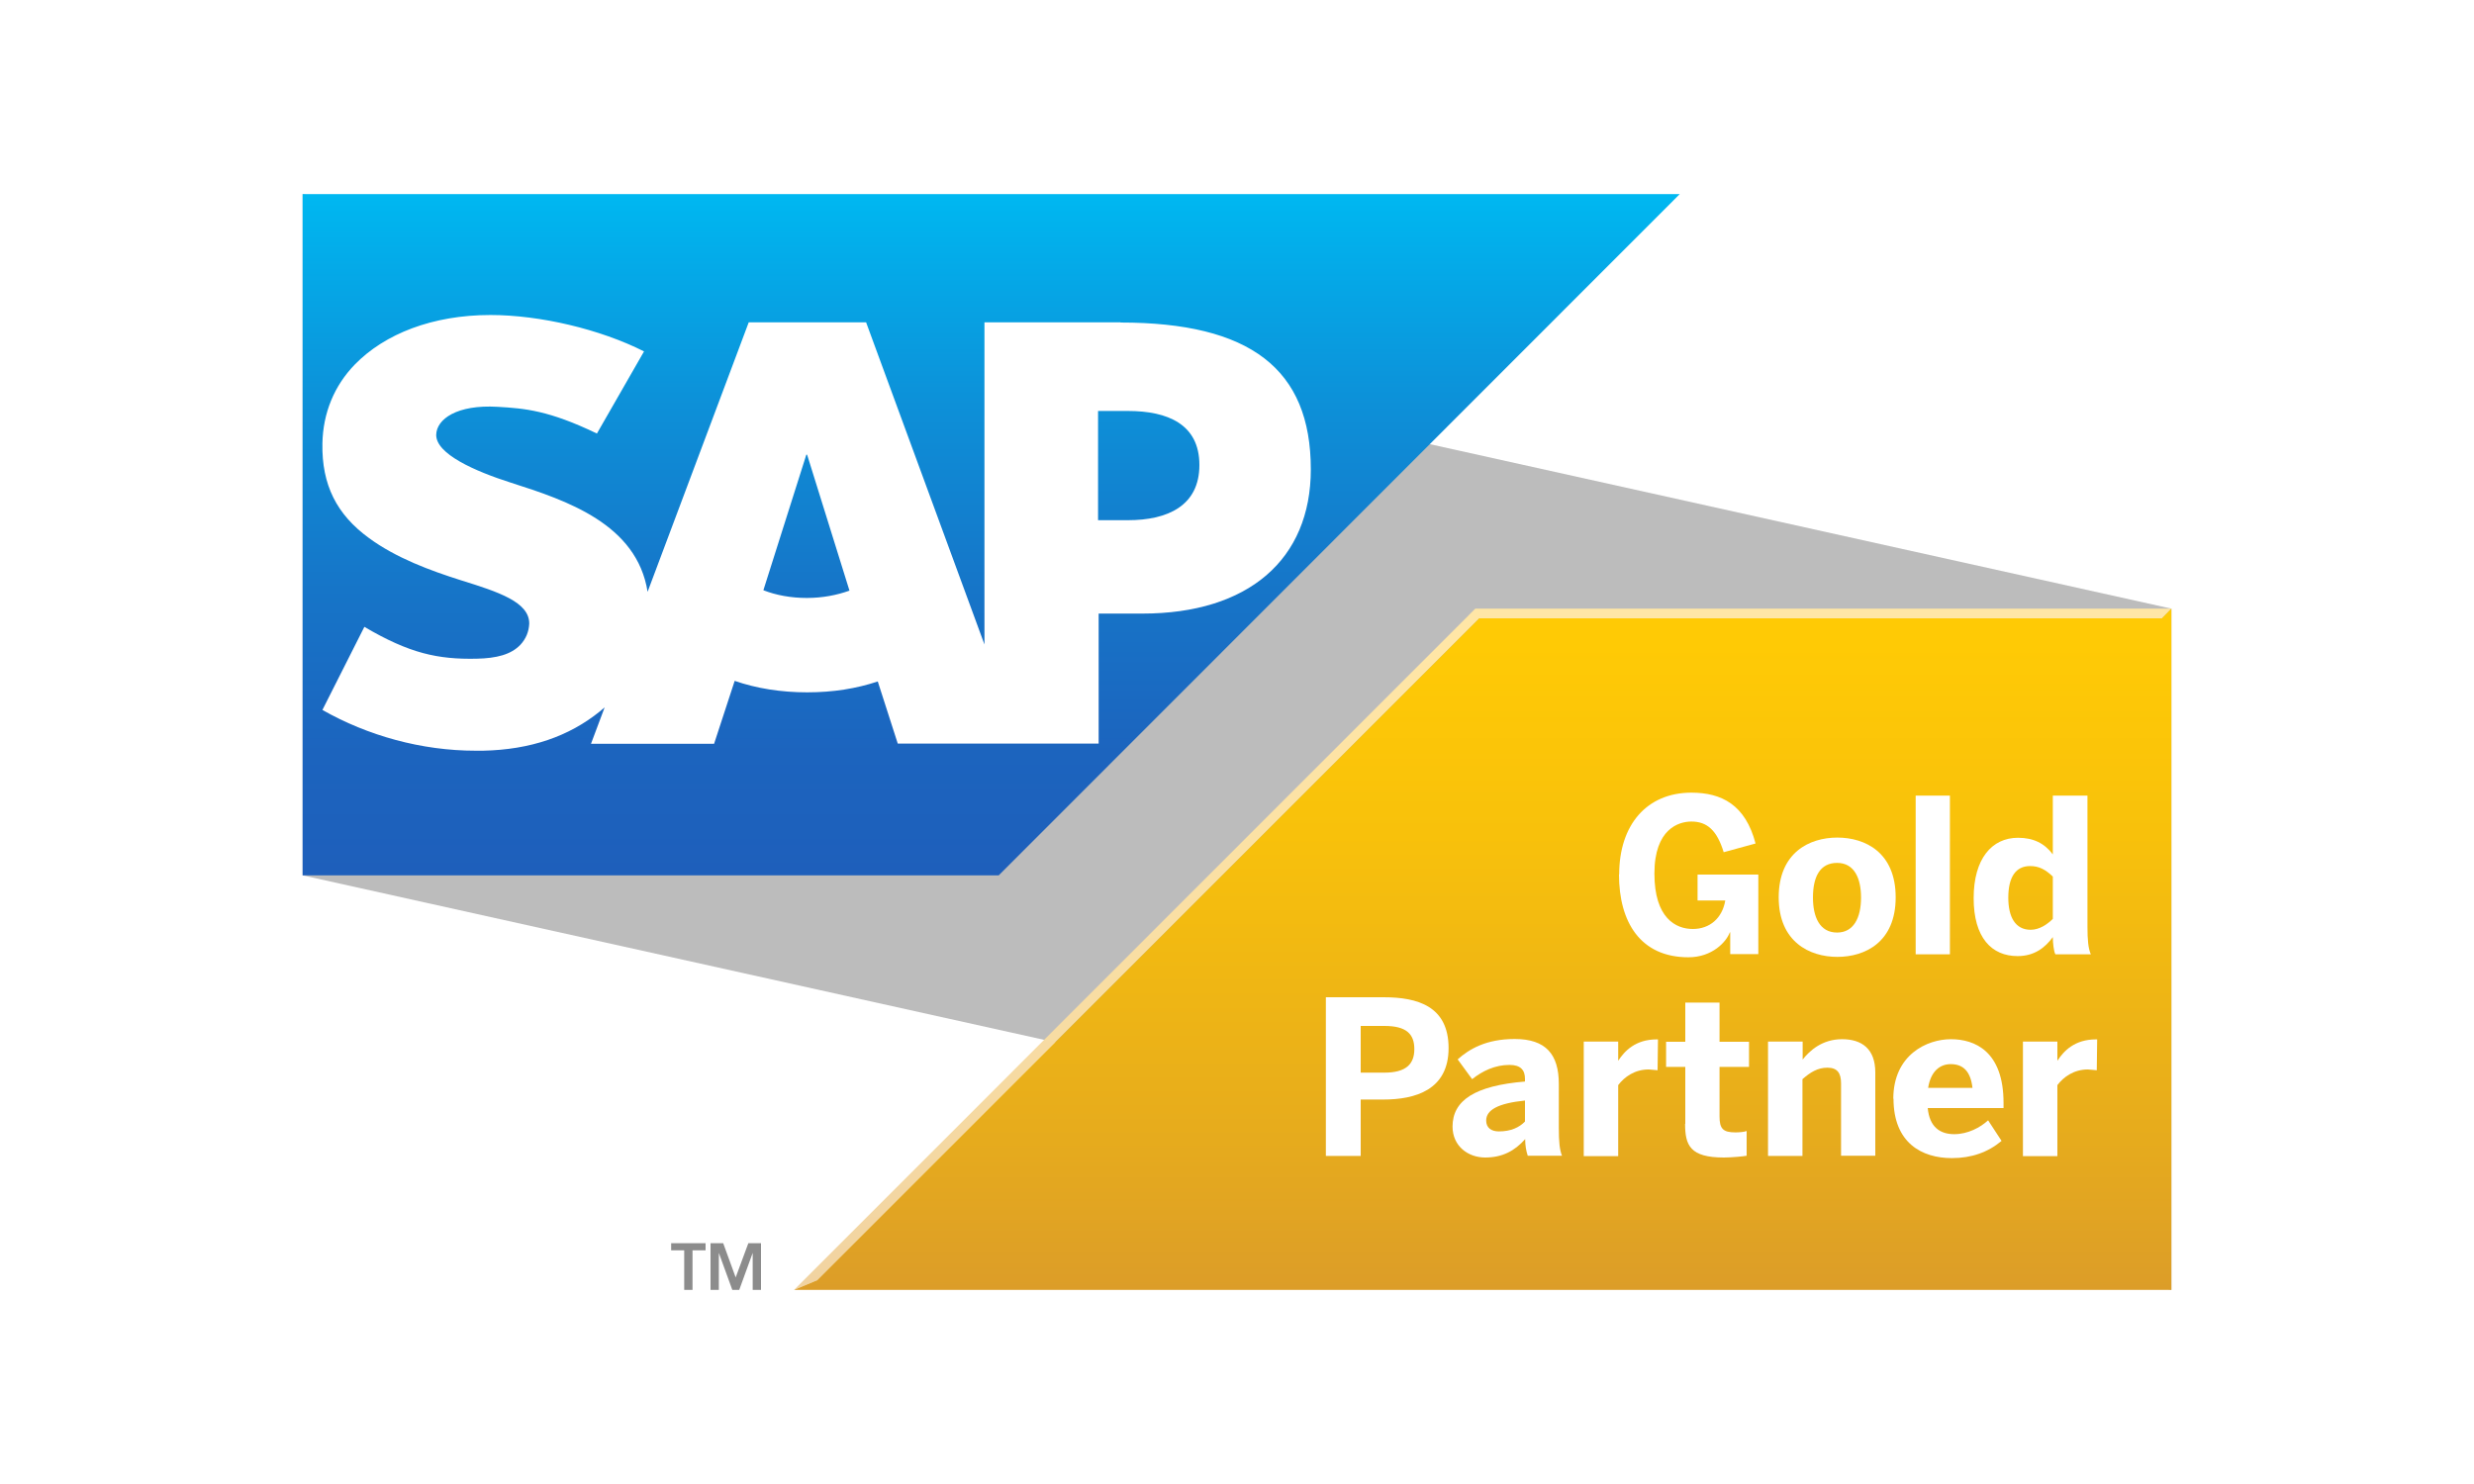 <svg xmlns="http://www.w3.org/2000/svg" xmlns:xlink="http://www.w3.org/1999/xlink" id="a" viewBox="0 0 125 75"><defs><linearGradient id="c" x1="74.91" y1="46.22" x2="74.91" y2="11.79" gradientTransform="translate(0 76.98) scale(1 -1)" gradientUnits="userSpaceOnUse"><stop offset=".05" stop-color="#ffe6a6"></stop><stop offset=".57" stop-color="#f8dda3"></stop><stop offset="1" stop-color="#f1d3a1"></stop></linearGradient><linearGradient id="d" x1="74.91" y1="46.22" x2="74.91" y2="11.79" gradientTransform="translate(0 76.98) scale(1 -1)" gradientUnits="userSpaceOnUse"><stop offset=".05" stop-color="#ffca05"></stop><stop offset=".33" stop-color="#f8c10b"></stop><stop offset=".78" stop-color="#e6ab1d"></stop><stop offset="1" stop-color="#dc9d28"></stop></linearGradient><linearGradient id="e" x1="50.08" y1="67.17" x2="50.08" y2="32.74" gradientTransform="translate(0 76.98) scale(1 -1)" gradientUnits="userSpaceOnUse"><stop offset="0" stop-color="#00b8f1"></stop><stop offset=".02" stop-color="#00b5ef"></stop><stop offset=".31" stop-color="#0d90d8"></stop><stop offset=".58" stop-color="#1675c8"></stop><stop offset=".82" stop-color="#1c64be"></stop><stop offset="1" stop-color="#1e5fbb"></stop></linearGradient></defs><rect width="125" height="75" fill="#fff" stroke-width="0"></rect><g id="b"><polygon points="109.71 65.19 15.29 44.24 15.29 9.81 109.71 30.76 109.71 65.19" fill="#bcbcbc" stroke-width="0"></polygon><polygon points="74.54 30.76 40.12 65.19 41.29 64.7 74.74 31.25 109.23 31.25 109.71 30.76 74.54 30.76" fill="url(#c)" stroke-width="0"></polygon><polygon points="109.71 30.76 109.23 31.25 74.74 31.25 41.29 64.7 40.12 65.19 109.71 65.19 109.71 30.76" fill="url(#d)" stroke-width="0"></polygon><path d="M33.92,62.83h1.73v.36h-.66v2h-.42v-2h-.66s0-.36,0-.36Z" fill="#8c8c8c" stroke-width="0"></path><path d="M38.03,63.32h0l-.68,1.87h-.35l-.68-1.87h0v1.87h-.42v-2.36h.64l.63,1.73.64-1.73h.64v2.36h-.42v-1.87h0Z" fill="#8c8c8c" stroke-width="0"></path><path d="M66.99,58.42v-8.02h2.92c1.71,0,3.28.45,3.28,2.57s-1.69,2.6-3.3,2.6h-1.14v2.85h-1.76ZM68.75,54.21h1.2c1.09,0,1.51-.43,1.51-1.19s-.4-1.17-1.51-1.17h-1.2v2.37h0Z" fill="#fff" stroke-width="0"></path><path d="M73.39,56.94c0-1.33,1.13-2.07,3.66-2.28v-.14c0-.43-.21-.7-.78-.7-.73,0-1.36.3-1.89.72l-.73-1c.58-.52,1.44-1.03,2.88-1.03,1.58,0,2.23.78,2.23,2.27v2.22c0,.7.04,1.11.16,1.41h-1.73c-.08-.24-.13-.52-.13-.84-.53.6-1.16.93-2.02.93s-1.65-.57-1.65-1.57ZM77.05,56.69v-1.07c-1.37.14-1.96.48-1.96,1.01,0,.37.26.55.64.55.61,0,1.03-.2,1.32-.5h0Z" fill="#fff" stroke-width="0"></path><path d="M80.02,58.42v-5.78h1.74v.97h0c.32-.49.87-1.08,1.95-1.08h.06l-.02,1.56c-.07,0-.35-.04-.45-.04-.7,0-1.22.37-1.54.79v3.59h-1.75Z" fill="#fff" stroke-width="0"></path><path d="M85.15,56.8v-2.88h-.97v-1.27h.97v-1.98h1.73v1.98h1.49v1.27h-1.49v2.5c0,.62.17.81.8.81.19,0,.45-.02.57-.07v1.25c-.13.03-.77.09-1.15.09-1.71,0-1.96-.62-1.96-1.7h0Z" fill="#fff" stroke-width="0"></path><path d="M89.33,58.42v-5.78h1.75v.91c.35-.45.99-1.03,1.99-1.03s1.68.49,1.68,1.68v4.21h-1.73v-3.66c0-.52-.19-.79-.69-.79s-.87.24-1.26.58v3.88h-1.75,0Z" fill="#fff" stroke-width="0"></path><path d="M95.66,55.54c0-2.24,1.71-3.02,2.91-3.02s2.66.6,2.66,3.22v.26h-3.83c.09.96.62,1.32,1.34,1.32.69,0,1.32-.34,1.71-.7l.68,1.04c-.68.57-1.51.87-2.51.87-1.51,0-2.95-.76-2.95-3.01h0ZM99.66,54.98c-.09-.81-.45-1.2-1.1-1.2-.54,0-1.01.36-1.14,1.2h2.24Z" fill="#fff" stroke-width="0"></path><path d="M102.21,58.42v-5.78h1.74v.97h0c.32-.49.87-1.08,1.95-1.08h.06l-.02,1.56c-.07,0-.35-.04-.45-.04-.7,0-1.22.37-1.54.79v3.59h-1.75Z" fill="#fff" stroke-width="0"></path><path d="M81.81,44.19c0-2.51,1.4-4.13,3.65-4.13,1.52,0,2.73.61,3.24,2.57l-1.61.44c-.34-1.11-.84-1.55-1.63-1.55-.65,0-1.87.38-1.87,2.63s1.08,2.8,1.94,2.8,1.49-.55,1.64-1.44h-1.4v-1.31h3.07v4.02h-1.42v-1.1h-.02c-.17.47-.88,1.26-2.09,1.26-2.43,0-3.51-1.78-3.51-4.19Z" fill="#fff" stroke-width="0"></path><path d="M89.87,45.35c0-2.26,1.55-3.02,2.96-3.02s2.95.75,2.95,3.02-1.55,3.01-2.95,3.01-2.96-.76-2.96-3.01ZM94.03,45.36c0-.97-.34-1.75-1.21-1.75s-1.22.71-1.22,1.75c0,.97.33,1.77,1.22,1.77.82,0,1.21-.72,1.21-1.77Z" fill="#fff" stroke-width="0"></path><path d="M96.79,48.23v-8.02h1.73v8.02h-1.73Z" fill="#fff" stroke-width="0"></path><path d="M99.72,45.39c0-1.99.92-3.05,2.24-3.05.78,0,1.34.28,1.76.84v-2.97h1.75v6.61c0,.7.04,1.11.17,1.41h-1.79c-.08-.14-.13-.57-.13-.87-.38.52-.92.96-1.78.96-1.31,0-2.22-.93-2.22-2.93h0ZM103.72,46.44v-2.14c-.38-.36-.7-.53-1.15-.53-.72,0-1.1.55-1.1,1.6,0,.97.35,1.62,1.13,1.62.44,0,.84-.27,1.13-.56h0Z" fill="#fff" stroke-width="0"></path><polyline points="15.29 44.24 50.46 44.24 84.87 9.81 15.29 9.81 15.29 44.24" fill="url(#e)" fill-rule="evenodd" stroke-width="0"></polyline><path d="M56.59,16.29h-6.85v16.28l-5.98-16.28h-5.93l-5.11,13.62c-.54-3.43-4.1-4.62-6.89-5.51-1.85-.59-3.81-1.46-3.79-2.43.02-.79,1.05-1.53,3.1-1.41,1.38.08,2.59.18,5.02,1.35l2.38-4.15c-2.21-1.12-5.26-1.84-7.76-1.84h0c-2.92,0-5.34.95-6.85,2.5-1.05,1.08-1.61,2.46-1.64,3.99-.04,2.1.73,3.6,2.35,4.78,1.37,1.01,3.11,1.65,4.66,2.14,1.9.59,3.45,1.1,3.44,2.19-.02.4-.16.76-.45,1.07-.47.49-1.2.68-2.21.7-1.94.04-3.38-.26-5.67-1.61l-2.12,4.2c2.29,1.3,5,2.06,7.75,2.06h.36c2.41-.05,4.35-.73,5.9-1.98.09-.07.16-.14.25-.21l-.69,1.84h6.22l1.04-3.18c1.09.38,2.34.58,3.66.58s2.49-.19,3.57-.55l1.01,3.14h10.15v-6.57h2.21c5.35,0,8.51-2.73,8.51-7.29,0-5.08-3.07-7.42-9.62-7.42v-.02ZM40.76,30.22c-.8,0-1.55-.14-2.19-.39l2.17-6.85h.04l2.14,6.87c-.64.23-1.37.37-2.15.37h0ZM56.99,26.29h-1.51v-5.52h1.51c2.01,0,3.61.67,3.61,2.73s-1.6,2.79-3.61,2.79" fill="#fff" fill-rule="evenodd" stroke-width="0"></path></g></svg>
